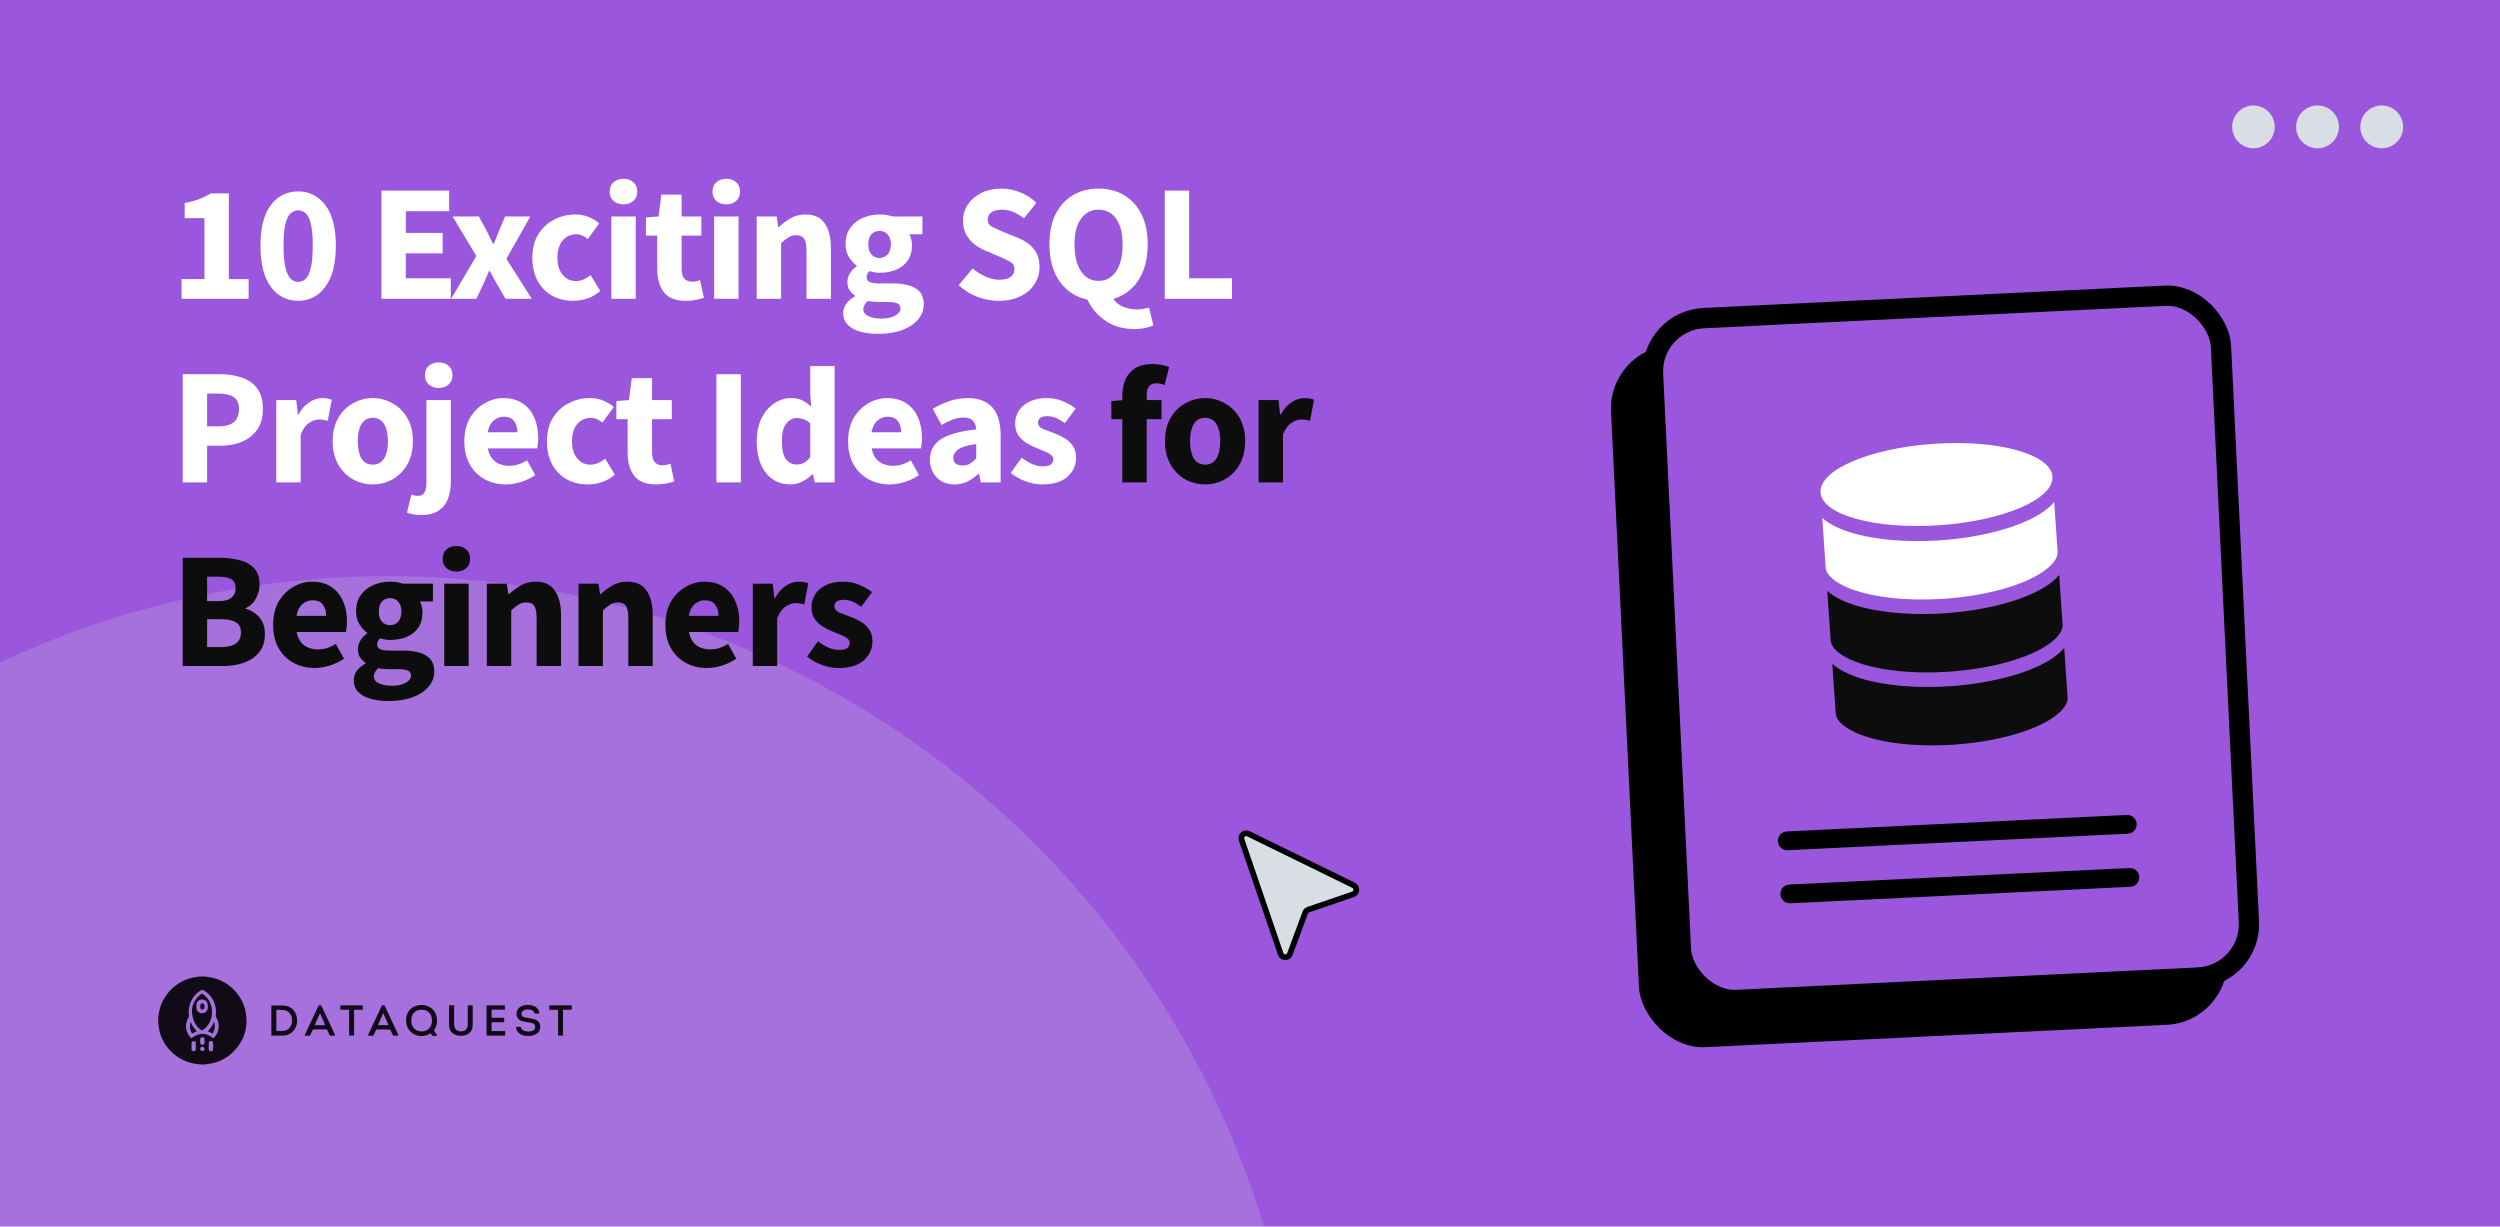 <svg width="1280" height="628" viewBox="0 0 1280 628" fill="none" xmlns="http://www.w3.org/2000/svg">
<g clip-path="url(#clip0_243_47)">
<rect width="1280" height="628" fill="#9A57DD"/>
<circle cx="198.639" cy="763.533" r="468.53" fill="#D9D9D9" fill-opacity="0.2"/>
<g opacity="0.9" clip-path="url(#clip1_243_47)">
<path d="M292.739 516.974C291.268 516.974 289.787 516.974 288.263 516.974C288.263 521.444 288.263 525.808 288.263 530.214C287.417 530.214 286.612 530.214 285.724 530.214C285.724 529.983 285.724 529.761 285.724 529.55C285.724 525.576 285.713 521.613 285.734 517.639C285.734 517.122 285.586 516.985 285.078 516.996C283.809 517.027 282.549 517.006 281.237 517.006C281.237 516.247 281.237 515.541 281.237 514.792C281.364 514.771 281.491 514.74 281.629 514.74C285.247 514.74 288.856 514.74 292.475 514.74C292.559 514.74 292.654 514.761 292.739 514.771C292.739 515.499 292.739 516.237 292.739 516.974Z" fill="black"/>
<path d="M223.802 530.383C222.988 530.383 222.29 530.393 221.58 530.372C221.453 530.372 221.305 530.246 221.221 530.13C220.966 529.793 220.755 529.434 220.491 529.044C220.321 529.139 220.173 529.213 220.025 529.297C216.322 531.521 211.422 530.467 209.147 526.946C206.989 523.605 207.528 517.828 211.645 515.572C215.051 513.696 219.644 514.433 222.014 517.28C224.173 519.873 224.385 524.279 222.459 527.094C222.247 527.4 222.215 527.61 222.427 527.927C222.829 528.506 223.189 529.107 223.548 529.708C223.665 529.887 223.707 530.109 223.802 530.383ZM215.877 516.963C213.316 516.963 211.348 518.344 210.788 520.706C210.576 521.623 210.534 522.624 210.65 523.562C210.904 525.576 211.983 527.073 213.962 527.726C216.004 528.401 217.94 528.148 219.581 526.662C220.723 525.629 221.104 524.248 221.157 522.772C221.316 519.04 218.914 516.942 215.877 516.963Z" fill="black"/>
<path d="M138.937 514.857C141.265 514.857 143.572 514.678 145.836 514.9C149.095 515.216 151.487 517.704 151.984 520.94C152.344 523.238 151.984 525.388 150.608 527.307C149.254 529.194 147.338 530.111 145.053 530.206C143.032 530.29 141 530.227 138.927 530.227C138.937 525.093 138.937 519.96 138.937 514.857ZM141.487 527.834C142.799 527.834 144.048 527.908 145.296 527.813C146.534 527.718 147.571 527.096 148.355 526.116C149.793 524.313 149.963 521.435 148.756 519.422C148.048 518.241 147.032 517.408 145.677 517.219C144.312 517.029 142.916 517.071 141.487 517.018C141.487 520.676 141.487 524.239 141.487 527.834Z" fill="black"/>
<path d="M276.077 518.978C275.262 518.978 274.5 518.978 273.717 518.978C273.378 517.418 272.204 516.996 270.839 516.859C269.939 516.764 269.04 516.838 268.204 517.249C267.337 517.681 266.934 518.335 267.019 519.283C267.093 520.158 267.654 520.664 268.437 520.854C269.442 521.097 270.479 521.213 271.495 521.402C272.288 521.56 273.093 521.697 273.855 521.94C275.611 522.499 276.542 523.743 276.606 525.577C276.658 527.253 276.024 528.592 274.532 529.456C272.976 530.352 271.273 530.521 269.516 530.384C268.215 530.289 266.987 529.92 265.929 529.129C264.808 528.296 264.247 527.179 264.183 525.756C265.019 525.756 265.834 525.756 266.68 525.756C266.892 527.147 267.897 527.717 269.146 527.991C270.267 528.233 271.389 528.191 272.49 527.822C273.516 527.474 274.024 526.778 274.024 525.798C274.024 524.797 273.537 524.08 272.468 523.816C271.421 523.553 270.32 523.479 269.252 523.268C268.448 523.11 267.622 522.931 266.86 522.646C263.58 521.402 263.982 517.302 265.961 515.826C266.892 515.13 267.929 514.751 269.072 514.614C270.638 514.424 272.172 514.529 273.622 515.193C275.188 515.921 276.13 517.354 276.077 518.978Z" fill="black"/>
<path d="M203.997 530.275C203.087 530.275 202.293 530.296 201.51 530.264C201.373 530.254 201.193 530.075 201.119 529.927C200.706 529.115 200.315 528.293 199.934 527.46C199.807 527.186 199.659 527.07 199.341 527.07C197.225 527.081 195.109 527.07 192.992 527.091C192.823 527.091 192.569 527.25 192.495 527.408C192.072 528.23 191.68 529.073 191.299 529.927C191.183 530.191 191.035 530.296 190.739 530.286C189.987 530.264 189.225 530.275 188.389 530.275C188.442 530.043 188.464 529.853 188.538 529.695C190.834 524.804 193.151 519.923 195.437 515.021C195.659 514.537 196.029 514.716 196.368 514.663C196.685 514.621 196.865 514.737 197.013 515.043C199.277 519.913 201.563 524.772 203.838 529.632C203.912 529.822 203.934 530.011 203.997 530.275ZM196.23 518.711C195.288 520.851 194.41 522.833 193.511 524.867C195.352 524.867 197.098 524.867 198.929 524.867C198.029 522.843 197.161 520.851 196.23 518.711Z" fill="black"/>
<path d="M171.646 530.276C170.715 530.276 169.91 530.297 169.106 530.255C168.969 530.244 168.8 530.055 168.726 529.907C168.323 529.106 167.932 528.305 167.562 527.483C167.435 527.198 167.276 527.061 166.937 527.061C164.842 527.082 162.747 527.071 160.641 527.061C160.356 527.061 160.207 527.145 160.08 527.409C159.699 528.263 159.297 529.095 158.885 529.928C158.821 530.065 158.662 530.244 158.535 530.244C157.71 530.276 156.885 530.255 155.964 530.255C156.06 529.97 156.113 529.749 156.197 529.559C158.462 524.752 160.726 519.945 162.98 515.128C163.17 514.727 163.392 514.643 163.784 514.654C164.176 514.664 164.45 514.685 164.652 515.117C166.884 519.945 169.149 524.752 171.392 529.57C171.498 529.781 171.551 529.981 171.646 530.276ZM166.535 524.889C165.636 522.834 164.757 520.841 163.837 518.723C162.895 520.852 162.017 522.844 161.117 524.889C162.959 524.889 164.694 524.889 166.535 524.889Z" fill="black"/>
<path d="M229.917 514.686C230.795 514.686 231.621 514.686 232.499 514.686C232.499 514.929 232.499 515.129 232.499 515.34C232.499 518.365 232.499 521.38 232.499 524.406C232.499 527.125 234.435 528.612 237.102 527.926C238.647 527.526 239.482 526.419 239.482 524.69C239.493 521.601 239.482 518.513 239.482 515.414C239.482 515.192 239.482 514.96 239.482 514.697C240.329 514.697 241.133 514.697 242.022 514.697C242.022 514.897 242.022 515.097 242.022 515.298C242.022 518.481 242.022 521.654 242.022 524.838C242.022 527.747 240.149 529.866 237.239 530.256C236.139 530.404 235.059 530.372 233.991 530.087C231.398 529.392 229.917 527.515 229.896 524.838C229.874 521.591 229.896 518.344 229.896 515.097C229.896 514.96 229.907 514.844 229.917 514.686Z" fill="black"/>
<path d="M249.116 514.772C252.248 514.772 255.359 514.772 258.513 514.772C258.513 515.478 258.513 516.185 258.513 516.965C256.259 516.965 254.005 516.965 251.709 516.965C251.709 518.356 251.709 519.684 251.709 521.087C253.836 521.087 255.973 521.087 258.142 521.087C258.142 521.888 258.142 522.615 258.142 523.395C255.984 523.395 253.867 523.395 251.709 523.395C251.709 524.913 251.709 526.378 251.709 527.896C254.016 527.896 256.301 527.896 258.629 527.896C258.629 528.687 258.629 529.435 258.629 530.215C255.476 530.215 252.312 530.215 249.116 530.215C249.116 525.071 249.116 519.937 249.116 514.772Z" fill="black"/>
<path d="M185.762 514.771C185.762 515.509 185.762 516.226 185.762 516.995C184.28 516.995 182.82 516.995 181.296 516.995C181.296 521.433 181.296 525.818 181.296 530.214C180.428 530.214 179.624 530.214 178.746 530.214C178.746 529.961 178.746 529.74 178.746 529.518C178.746 525.544 178.735 521.581 178.757 517.607C178.757 517.132 178.64 516.963 178.143 516.985C177.053 517.016 175.952 516.995 174.863 516.995C174.672 516.995 174.482 516.995 174.27 516.995C174.27 516.226 174.27 515.509 174.27 514.76C178.09 514.771 181.889 514.771 185.762 514.771Z" fill="black"/>
<path d="M105.164 500.002C106.298 500.181 107.432 500.319 108.545 500.55C117.225 502.364 124.337 509.69 125.82 518.356C127.113 525.946 125.131 532.608 119.79 538.174C116.133 541.99 111.576 544.173 106.298 544.805C105.673 544.879 105.048 544.942 104.422 545.016C103.892 545.016 103.362 545.016 102.833 545.016C101.72 544.879 100.596 544.784 99.484 544.594C90.676 543.055 83.363 536.045 81.54 527.358C81.307 526.262 81.18 525.145 81 524.038C81 522.984 81 521.929 81 520.875C81.138 519.979 81.254 519.083 81.424 518.187C83.056 509.332 90.379 502.047 99.282 500.424C100.183 500.266 101.084 500.139 101.985 500.002C103.045 500.002 104.104 500.002 105.164 500.002ZM109.213 531.596C112.212 529.066 112.859 524.428 110.728 520.991C110.58 520.759 110.495 520.443 110.495 520.169C110.495 519.378 110.633 518.588 110.591 517.807C110.347 513.043 108.259 509.363 104.083 506.907C103.733 506.696 103.479 506.717 103.119 506.907C98.307 509.564 95.997 515.003 96.707 520.116C96.739 520.337 96.717 520.622 96.601 520.801C95.499 522.53 95.053 524.396 95.297 526.431C95.552 528.497 96.505 530.194 98.01 531.617C101.773 528.55 105.503 528.571 109.213 531.596ZM109.096 535.623C109.096 535.128 109.096 534.643 109.096 534.147C109.096 534.116 109.096 534.074 109.096 534.042C109.043 533.367 108.619 532.967 107.973 532.977C107.326 532.988 106.892 533.409 106.881 534.074C106.86 535.107 106.86 536.14 106.881 537.173C106.892 537.816 107.358 538.269 107.983 538.269C108.619 538.269 109.064 537.858 109.096 537.183C109.117 536.677 109.096 536.15 109.096 535.623ZM98.074 535.613C98.074 536.14 98.063 536.667 98.074 537.194C98.095 537.816 98.54 538.227 99.166 538.238C99.759 538.238 100.247 537.837 100.268 537.257C100.3 536.192 100.3 535.117 100.268 534.052C100.257 533.441 99.748 533.019 99.144 533.03C98.54 533.04 98.095 533.483 98.074 534.095C98.053 534.59 98.074 535.096 98.074 535.613ZM104.719 533.03C104.719 532.693 104.74 532.366 104.708 532.028C104.666 531.438 104.21 531.048 103.617 531.037C103.034 531.027 102.546 531.428 102.515 532.007C102.483 532.65 102.483 533.304 102.515 533.947C102.546 534.558 103.034 534.991 103.627 534.98C104.221 534.97 104.687 534.527 104.719 533.915C104.74 533.62 104.719 533.325 104.719 533.03ZM102.504 537.025C102.493 537.668 102.917 538.143 103.553 538.164C104.2 538.185 104.719 537.71 104.73 537.078C104.74 536.435 104.263 535.939 103.617 535.939C102.97 535.939 102.515 536.382 102.504 537.025Z" fill="black"/>
<path d="M98.306 517.337C98.412 514.377 99.83 511.227 103.014 508.952C103.332 508.72 103.554 508.751 103.85 508.973C107.003 511.259 108.537 514.377 108.547 518.222C108.558 521.857 107.087 524.849 104.231 527.135C103.744 527.524 103.141 527.524 102.644 527.156C99.925 525.133 98.306 521.783 98.306 517.337ZM106.41 515.262C106.4 515.262 106.389 515.262 106.389 515.262C106.389 515.03 106.389 514.809 106.389 514.577C106.368 513.113 105.31 511.922 103.861 511.733C102.369 511.543 100.951 512.46 100.644 513.914C100.507 514.577 100.528 515.273 100.539 515.957C100.549 517.411 101.66 518.601 103.109 518.77C104.612 518.949 106.008 518.012 106.326 516.568C106.4 516.147 106.378 515.704 106.41 515.262Z" fill="black"/>
<path d="M100.775 527.99C99.982 528.387 99.21 528.772 98.375 529.19C97.19 527.401 96.936 525.451 97.613 523.212C98.375 525.108 99.422 526.672 100.775 527.99Z" fill="black"/>
<path d="M109.571 523.212C110.29 525.348 109.983 527.33 108.84 529.19C108.025 528.783 107.252 528.386 106.427 527.979C107.792 526.614 108.84 525.029 109.571 523.212Z" fill="black"/>
<path d="M104.649 515.27C104.649 515.488 104.659 515.696 104.649 515.914C104.618 516.45 104.204 516.837 103.666 516.876C103.169 516.916 102.652 516.589 102.589 516.083C102.527 515.547 102.517 515.002 102.6 514.467C102.672 513.931 103.148 513.663 103.748 513.723C104.266 513.772 104.638 514.149 104.659 514.685C104.659 514.873 104.649 515.071 104.649 515.27Z" fill="black"/>
</g>
<g filter="url(#filter0_d_243_47)">
<path d="M633.172 424.931L653.178 483.359C653.945 485.6 657.1 485.638 657.922 483.417L665.766 462.217C666.029 461.508 666.596 460.954 667.312 460.709L690.207 452.87C692.329 452.143 692.513 449.214 690.499 448.227L636.662 421.854C634.648 420.867 632.446 422.808 633.172 424.931Z" fill="#D9DEE5"/>
<path d="M633.172 424.931L653.178 483.359C653.945 485.6 657.1 485.638 657.922 483.417L665.766 462.217C666.029 461.508 666.596 460.954 667.312 460.709L690.207 452.87C692.329 452.143 692.513 449.214 690.499 448.227L636.662 421.854C634.648 420.867 632.446 422.808 633.172 424.931Z" stroke="black" stroke-width="2.942"/>
</g>
<ellipse cx="1153.76" cy="64.957" rx="10.889" ry="10.961" fill="#D9DEE5"/>
<circle cx="1186.57" cy="64.957" r="10.961" fill="#D9DEE5"/>
<circle cx="1219.45" cy="64.957" r="10.961" fill="#D9DEE5"/>
<path d="M92.95 153V142.885H104.68V111.69H94.565V103.955C97.512 103.388 100.005 102.708 102.045 101.915C104.085 101.122 106.068 100.158 107.995 99.025H117.175V142.885H127.29V153H92.95ZM152.647 154.02C146.867 154.02 142.192 151.612 138.622 146.795C135.109 141.978 133.352 134.98 133.352 125.8C133.352 116.62 135.109 109.707 138.622 105.06C142.192 100.357 146.867 98.005 152.647 98.005C158.427 98.005 163.074 100.357 166.587 105.06C170.157 109.707 171.942 116.62 171.942 125.8C171.942 134.98 170.157 141.978 166.587 146.795C163.074 151.612 158.427 154.02 152.647 154.02ZM152.647 144.33C154.064 144.33 155.339 143.82 156.472 142.8C157.606 141.723 158.484 139.853 159.107 137.19C159.787 134.527 160.127 130.73 160.127 125.8C160.127 120.87 159.787 117.102 159.107 114.495C158.484 111.888 157.606 110.103 156.472 109.14C155.339 108.177 154.064 107.695 152.647 107.695C151.287 107.695 150.041 108.177 148.907 109.14C147.774 110.103 146.867 111.888 146.187 114.495C145.507 117.102 145.167 120.87 145.167 125.8C145.167 130.73 145.507 134.527 146.187 137.19C146.867 139.853 147.774 141.723 148.907 142.8C150.041 143.82 151.287 144.33 152.647 144.33ZM195.276 153V97.58H229.956V108.12H207.771V119.255H226.641V129.71H207.771V142.46H230.806V153H195.276ZM230.97 153L243.89 131.07L231.735 110.84H245.165L248.905 117.64C249.472 118.83 250.067 120.048 250.69 121.295C251.313 122.485 251.908 123.675 252.475 124.865H252.815C253.268 123.675 253.75 122.485 254.26 121.295C254.77 120.048 255.252 118.83 255.705 117.64L258.595 110.84H271.515L259.275 132.515L272.28 153H258.85L254.77 146.03C254.09 144.84 253.41 143.622 252.73 142.375C252.107 141.128 251.455 139.91 250.775 138.72H250.435C249.925 139.91 249.387 141.128 248.82 142.375C248.253 143.565 247.715 144.783 247.205 146.03L243.89 153H230.97ZM293.386 154.02C289.476 154.02 285.934 153.17 282.761 151.47C279.644 149.713 277.151 147.192 275.281 143.905C273.468 140.562 272.561 136.567 272.561 131.92C272.561 127.217 273.581 123.222 275.621 119.935C277.661 116.648 280.353 114.155 283.696 112.455C287.039 110.698 290.638 109.82 294.491 109.82C297.098 109.82 299.393 110.245 301.376 111.095C303.416 111.945 305.229 113.022 306.816 114.325L300.951 122.4C298.968 120.757 297.069 119.935 295.256 119.935C292.253 119.935 289.844 121.012 288.031 123.165C286.274 125.318 285.396 128.237 285.396 131.92C285.396 135.547 286.274 138.465 288.031 140.675C289.844 142.828 292.111 143.905 294.831 143.905C296.191 143.905 297.523 143.622 298.826 143.055C300.129 142.432 301.319 141.695 302.396 140.845L307.326 149.005C305.229 150.818 302.963 152.122 300.526 152.915C298.089 153.652 295.709 154.02 293.386 154.02ZM313.004 153V110.84H325.499V153H313.004ZM319.209 104.635C317.112 104.635 315.412 104.04 314.109 102.85C312.805 101.66 312.154 100.073 312.154 98.09C312.154 96.107 312.805 94.52 314.109 93.33C315.412 92.14 317.112 91.545 319.209 91.545C321.305 91.545 323.005 92.14 324.309 93.33C325.612 94.52 326.264 96.107 326.264 98.09C326.264 100.073 325.612 101.66 324.309 102.85C323.005 104.04 321.305 104.635 319.209 104.635ZM351.03 154.02C345.817 154.02 342.077 152.518 339.81 149.515C337.6 146.512 336.495 142.573 336.495 137.7V120.615H330.715V111.35L337.175 110.84L338.62 99.62H348.99V110.84H359.105V120.615H348.99V137.53C348.99 139.91 349.472 141.638 350.435 142.715C351.455 143.735 352.787 144.245 354.43 144.245C355.11 144.245 355.79 144.16 356.47 143.99C357.207 143.82 357.858 143.622 358.425 143.395L360.38 152.49C359.303 152.83 357.972 153.17 356.385 153.51C354.855 153.85 353.07 154.02 351.03 154.02ZM365.634 153V110.84H378.129V153H365.634ZM371.839 104.635C369.742 104.635 368.042 104.04 366.739 102.85C365.436 101.66 364.784 100.073 364.784 98.09C364.784 96.107 365.436 94.52 366.739 93.33C368.042 92.14 369.742 91.545 371.839 91.545C373.936 91.545 375.636 92.14 376.939 93.33C378.242 94.52 378.894 96.107 378.894 98.09C378.894 100.073 378.242 101.66 376.939 102.85C375.636 104.04 373.936 104.635 371.839 104.635ZM387.425 153V110.84H397.625L398.475 116.195H398.815C400.629 114.495 402.612 113.022 404.765 111.775C406.975 110.472 409.497 109.82 412.33 109.82C416.92 109.82 420.235 111.35 422.275 114.41C424.372 117.413 425.42 121.55 425.42 126.82V153H412.925V128.435C412.925 125.375 412.5 123.278 411.65 122.145C410.857 121.012 409.554 120.445 407.74 120.445C406.154 120.445 404.794 120.813 403.66 121.55C402.527 122.23 401.28 123.222 399.92 124.525V153H387.425ZM449.413 170.935C446.126 170.935 443.151 170.567 440.488 169.83C437.824 169.093 435.699 167.932 434.113 166.345C432.526 164.758 431.733 162.718 431.733 160.225C431.733 156.825 433.744 153.992 437.768 151.725V151.385C436.691 150.648 435.756 149.713 434.963 148.58C434.226 147.447 433.858 146.002 433.858 144.245C433.858 142.715 434.311 141.242 435.218 139.825C436.124 138.408 437.258 137.247 438.618 136.34V136C437.144 134.98 435.813 133.507 434.623 131.58C433.489 129.653 432.923 127.472 432.923 125.035C432.923 121.635 433.744 118.83 435.388 116.62C437.031 114.353 439.184 112.653 441.848 111.52C444.511 110.387 447.344 109.82 450.348 109.82C452.841 109.82 455.023 110.16 456.893 110.84H472.278V119.935H465.563C465.959 120.558 466.271 121.352 466.498 122.315C466.781 123.278 466.923 124.327 466.923 125.46C466.923 128.69 466.186 131.353 464.713 133.45C463.239 135.547 461.256 137.105 458.763 138.125C456.269 139.145 453.464 139.655 450.348 139.655C448.704 139.655 447.004 139.372 445.248 138.805C444.228 139.655 443.718 140.703 443.718 141.95C443.718 143.027 444.199 143.82 445.163 144.33C446.126 144.84 447.769 145.095 450.093 145.095H456.893C462.106 145.095 466.073 145.945 468.793 147.645C471.569 149.288 472.958 152.008 472.958 155.805C472.958 158.695 471.994 161.273 470.068 163.54C468.141 165.863 465.421 167.677 461.908 168.98C458.394 170.283 454.229 170.935 449.413 170.935ZM450.348 132.09C451.991 132.09 453.351 131.495 454.428 130.305C455.561 129.115 456.128 127.358 456.128 125.035C456.128 122.825 455.561 121.153 454.428 120.02C453.351 118.83 451.991 118.235 450.348 118.235C448.704 118.235 447.316 118.802 446.183 119.935C445.106 121.068 444.568 122.768 444.568 125.035C444.568 127.358 445.106 129.115 446.183 130.305C447.316 131.495 448.704 132.09 450.348 132.09ZM451.368 163.115C454.201 163.115 456.524 162.605 458.338 161.585C460.151 160.565 461.058 159.347 461.058 157.93C461.058 156.627 460.491 155.748 459.358 155.295C458.281 154.842 456.694 154.615 454.598 154.615H450.263C448.846 154.615 447.656 154.558 446.693 154.445C445.786 154.388 444.993 154.275 444.313 154.105C442.783 155.465 442.018 156.853 442.018 158.27C442.018 159.857 442.868 161.047 444.568 161.84C446.324 162.69 448.591 163.115 451.368 163.115ZM511.325 154.02C507.698 154.02 504.071 153.34 500.445 151.98C496.875 150.62 493.673 148.637 490.84 146.03L497.98 137.445C499.963 139.145 502.173 140.533 504.61 141.61C507.046 142.687 509.398 143.225 511.665 143.225C514.271 143.225 516.198 142.743 517.445 141.78C518.748 140.817 519.4 139.513 519.4 137.87C519.4 136.113 518.663 134.838 517.19 134.045C515.773 133.195 513.846 132.26 511.41 131.24L504.185 128.18C502.315 127.387 500.53 126.338 498.83 125.035C497.13 123.675 495.741 122.003 494.665 120.02C493.588 118.037 493.05 115.713 493.05 113.05C493.05 109.99 493.871 107.213 495.515 104.72C497.215 102.227 499.538 100.243 502.485 98.77C505.488 97.297 508.916 96.56 512.77 96.56C515.943 96.56 519.116 97.183 522.29 98.43C525.463 99.677 528.24 101.49 530.62 103.87L524.245 111.775C522.431 110.358 520.618 109.282 518.805 108.545C516.991 107.752 514.98 107.355 512.77 107.355C510.616 107.355 508.888 107.808 507.585 108.715C506.338 109.565 505.715 110.783 505.715 112.37C505.715 114.07 506.508 115.345 508.095 116.195C509.738 117.045 511.75 117.952 514.13 118.915L521.27 121.805C524.613 123.165 527.276 125.035 529.26 127.415C531.243 129.795 532.235 132.94 532.235 136.85C532.235 139.91 531.413 142.743 529.77 145.35C528.126 147.957 525.746 150.053 522.63 151.64C519.513 153.227 515.745 154.02 511.325 154.02ZM562.466 143.82C566.263 143.82 569.266 142.177 571.476 138.89C573.686 135.547 574.791 130.928 574.791 125.035C574.791 119.482 573.686 115.147 571.476 112.03C569.266 108.913 566.263 107.355 562.466 107.355C558.669 107.355 555.666 108.913 553.456 112.03C551.246 115.147 550.141 119.482 550.141 125.035C550.141 130.928 551.246 135.547 553.456 138.89C555.666 142.177 558.669 143.82 562.466 143.82ZM580.741 168.47C574.904 168.47 569.946 167.025 565.866 164.135C561.786 161.302 558.754 157.732 556.771 153.425C550.878 152.178 546.146 149.09 542.576 144.16C539.063 139.23 537.306 132.855 537.306 125.035C537.306 118.972 538.354 113.843 540.451 109.65C542.604 105.4 545.551 102.17 549.291 99.96C553.088 97.693 557.479 96.56 562.466 96.56C567.453 96.56 571.816 97.693 575.556 99.96C579.353 102.17 582.299 105.4 584.396 109.65C586.549 113.9 587.626 119.028 587.626 125.035C587.626 132.458 586.039 138.607 582.866 143.48C579.693 148.297 575.414 151.47 570.031 153C571.334 154.927 573.091 156.315 575.301 157.165C577.568 158.015 579.863 158.44 582.186 158.44C583.376 158.44 584.481 158.327 585.501 158.1C586.578 157.93 587.513 157.732 588.306 157.505L590.516 166.6C589.496 167.11 588.136 167.535 586.436 167.875C584.793 168.272 582.894 168.47 580.741 168.47ZM596.347 153V97.58H608.842V142.46H630.772V153H596.347ZM93.545 247V191.58H112.585C116.665 191.58 120.348 192.147 123.635 193.28C126.978 194.357 129.642 196.198 131.625 198.805C133.608 201.412 134.6 204.953 134.6 209.43C134.6 213.737 133.608 217.278 131.625 220.055C129.642 222.832 127.007 224.9 123.72 226.26C120.433 227.563 116.835 228.215 112.925 228.215H106.04V247H93.545ZM106.04 218.27H112.16C118.96 218.27 122.36 215.323 122.36 209.43C122.36 206.54 121.453 204.5 119.64 203.31C117.827 202.12 115.22 201.525 111.82 201.525H106.04V218.27ZM141.46 247V204.84H151.66L152.51 212.235H152.85C154.38 209.402 156.221 207.305 158.375 205.945C160.528 204.528 162.681 203.82 164.835 203.82C166.025 203.82 167.016 203.905 167.81 204.075C168.603 204.188 169.283 204.387 169.85 204.67L167.81 215.465C167.073 215.238 166.336 215.068 165.6 214.955C164.92 214.842 164.126 214.785 163.22 214.785C161.633 214.785 159.961 215.38 158.205 216.57C156.505 217.703 155.088 219.687 153.955 222.52V247H141.46ZM190.902 248.02C187.332 248.02 183.96 247.17 180.787 245.47C177.67 243.713 175.149 241.192 173.222 237.905C171.295 234.562 170.332 230.567 170.332 225.92C170.332 221.217 171.295 217.222 173.222 213.935C175.149 210.648 177.67 208.155 180.787 206.455C183.96 204.698 187.332 203.82 190.902 203.82C194.472 203.82 197.815 204.698 200.932 206.455C204.049 208.155 206.57 210.648 208.497 213.935C210.424 217.222 211.387 221.217 211.387 225.92C211.387 230.567 210.424 234.562 208.497 237.905C206.57 241.192 204.049 243.713 200.932 245.47C197.815 247.17 194.472 248.02 190.902 248.02ZM190.902 237.905C193.452 237.905 195.379 236.828 196.682 234.675C197.985 232.465 198.637 229.547 198.637 225.92C198.637 222.237 197.985 219.318 196.682 217.165C195.379 215.012 193.452 213.935 190.902 213.935C188.295 213.935 186.34 215.012 185.037 217.165C183.79 219.318 183.167 222.237 183.167 225.92C183.167 229.547 183.79 232.465 185.037 234.675C186.34 236.828 188.295 237.905 190.902 237.905ZM215.78 263.66C214.024 263.66 212.579 263.547 211.445 263.32C210.255 263.093 209.235 262.81 208.385 262.47L210.595 253.29C211.162 253.46 211.729 253.602 212.295 253.715C212.805 253.828 213.344 253.885 213.91 253.885C215.554 253.885 216.687 253.318 217.31 252.185C217.99 251.108 218.33 249.408 218.33 247.085V204.84H230.825V246.745C230.825 249.805 230.372 252.61 229.465 255.16C228.559 257.71 227 259.75 224.79 261.28C222.637 262.867 219.634 263.66 215.78 263.66ZM224.62 198.635C222.524 198.635 220.824 198.04 219.52 196.85C218.217 195.66 217.565 194.073 217.565 192.09C217.565 190.107 218.217 188.52 219.52 187.33C220.824 186.14 222.524 185.545 224.62 185.545C226.717 185.545 228.417 186.14 229.72 187.33C231.024 188.52 231.675 190.107 231.675 192.09C231.675 194.073 231.024 195.66 229.72 196.85C228.417 198.04 226.717 198.635 224.62 198.635ZM259.073 248.02C255.049 248.02 251.423 247.142 248.193 245.385C244.963 243.628 242.413 241.107 240.543 237.82C238.673 234.533 237.738 230.567 237.738 225.92C237.738 221.33 238.673 217.392 240.543 214.105C242.469 210.818 244.963 208.297 248.023 206.54C251.083 204.727 254.284 203.82 257.628 203.82C261.651 203.82 264.966 204.727 267.573 206.54C270.236 208.297 272.219 210.705 273.523 213.765C274.883 216.768 275.563 220.197 275.563 224.05C275.563 225.127 275.506 226.203 275.393 227.28C275.279 228.3 275.166 229.065 275.053 229.575H249.808C250.374 232.635 251.649 234.902 253.633 236.375C255.616 237.792 257.996 238.5 260.773 238.5C263.776 238.5 266.808 237.565 269.868 235.695L274.033 243.26C271.879 244.733 269.471 245.895 266.808 246.745C264.144 247.595 261.566 248.02 259.073 248.02ZM249.723 221.33H264.938C264.938 219.007 264.371 217.108 263.238 215.635C262.161 214.105 260.376 213.34 257.883 213.34C255.956 213.34 254.228 214.02 252.698 215.38C251.168 216.683 250.176 218.667 249.723 221.33ZM300.857 248.02C296.947 248.02 293.405 247.17 290.232 245.47C287.115 243.713 284.622 241.192 282.752 237.905C280.938 234.562 280.032 230.567 280.032 225.92C280.032 221.217 281.052 217.222 283.092 213.935C285.132 210.648 287.823 208.155 291.167 206.455C294.51 204.698 298.108 203.82 301.962 203.82C304.568 203.82 306.863 204.245 308.847 205.095C310.887 205.945 312.7 207.022 314.287 208.325L308.422 216.4C306.438 214.757 304.54 213.935 302.727 213.935C299.723 213.935 297.315 215.012 295.502 217.165C293.745 219.318 292.867 222.237 292.867 225.92C292.867 229.547 293.745 232.465 295.502 234.675C297.315 236.828 299.582 237.905 302.302 237.905C303.662 237.905 304.993 237.622 306.297 237.055C307.6 236.432 308.79 235.695 309.867 234.845L314.797 243.005C312.7 244.818 310.433 246.122 307.997 246.915C305.56 247.652 303.18 248.02 300.857 248.02ZM335.879 248.02C330.666 248.02 326.926 246.518 324.659 243.515C322.449 240.512 321.344 236.573 321.344 231.7V214.615H315.564V205.35L322.024 204.84L323.469 193.62H333.839V204.84H343.954V214.615H333.839V231.53C333.839 233.91 334.321 235.638 335.284 236.715C336.304 237.735 337.636 238.245 339.279 238.245C339.959 238.245 340.639 238.16 341.319 237.99C342.056 237.82 342.708 237.622 343.274 237.395L345.229 246.49C344.153 246.83 342.821 247.17 341.234 247.51C339.704 247.85 337.919 248.02 335.879 248.02ZM366.82 247V191.58H379.315V247H366.82ZM404.711 248.02C399.498 248.02 395.305 246.065 392.131 242.155C389.015 238.188 387.456 232.777 387.456 225.92C387.456 221.33 388.278 217.392 389.921 214.105C391.621 210.762 393.803 208.212 396.466 206.455C399.186 204.698 402.02 203.82 404.966 203.82C407.29 203.82 409.245 204.217 410.831 205.01C412.418 205.803 413.92 206.88 415.336 208.24L414.826 201.78V187.415H427.321V247H417.121L416.271 242.835H415.931C414.458 244.308 412.73 245.555 410.746 246.575C408.763 247.538 406.751 248.02 404.711 248.02ZM407.941 237.82C409.301 237.82 410.52 237.537 411.596 236.97C412.73 236.403 413.806 235.412 414.826 233.995V216.74C413.75 215.72 412.588 215.012 411.341 214.615C410.151 214.218 408.99 214.02 407.856 214.02C405.873 214.02 404.116 214.983 402.586 216.91C401.056 218.78 400.291 221.727 400.291 225.75C400.291 229.887 400.943 232.947 402.246 234.93C403.606 236.857 405.505 237.82 407.941 237.82ZM455.562 248.02C451.539 248.02 447.912 247.142 444.682 245.385C441.452 243.628 438.902 241.107 437.032 237.82C435.162 234.533 434.227 230.567 434.227 225.92C434.227 221.33 435.162 217.392 437.032 214.105C438.959 210.818 441.452 208.297 444.512 206.54C447.572 204.727 450.774 203.82 454.117 203.82C458.14 203.82 461.455 204.727 464.062 206.54C466.725 208.297 468.709 210.705 470.012 213.765C471.372 216.768 472.052 220.197 472.052 224.05C472.052 225.127 471.995 226.203 471.882 227.28C471.769 228.3 471.655 229.065 471.542 229.575H446.297C446.864 232.635 448.139 234.902 450.122 236.375C452.105 237.792 454.485 238.5 457.262 238.5C460.265 238.5 463.297 237.565 466.357 235.695L470.522 243.26C468.369 244.733 465.96 245.895 463.297 246.745C460.634 247.595 458.055 248.02 455.562 248.02ZM446.212 221.33H461.427C461.427 219.007 460.86 217.108 459.727 215.635C458.65 214.105 456.865 213.34 454.372 213.34C452.445 213.34 450.717 214.02 449.187 215.38C447.657 216.683 446.665 218.667 446.212 221.33ZM488.698 248.02C484.845 248.02 481.785 246.802 479.518 244.365C477.251 241.872 476.118 238.84 476.118 235.27C476.118 230.85 477.988 227.393 481.728 224.9C485.468 222.407 491.503 220.735 499.833 219.885C499.72 218.015 499.153 216.542 498.133 215.465C497.17 214.332 495.526 213.765 493.203 213.765C491.446 213.765 489.661 214.105 487.848 214.785C486.035 215.465 484.108 216.4 482.068 217.59L477.563 209.345C480.226 207.702 483.06 206.37 486.063 205.35C489.123 204.33 492.296 203.82 495.583 203.82C500.966 203.82 505.103 205.378 507.993 208.495C510.883 211.612 512.328 216.4 512.328 222.86V247H502.128L501.278 242.665H500.938C499.181 244.252 497.283 245.555 495.243 246.575C493.26 247.538 491.078 248.02 488.698 248.02ZM492.948 238.33C494.365 238.33 495.583 238.018 496.603 237.395C497.68 236.715 498.756 235.837 499.833 234.76V227.365C495.413 227.932 492.353 228.838 490.653 230.085C488.953 231.275 488.103 232.692 488.103 234.335C488.103 235.695 488.528 236.715 489.378 237.395C490.285 238.018 491.475 238.33 492.948 238.33ZM533.607 248.02C530.831 248.02 527.969 247.482 525.022 246.405C522.132 245.328 519.611 243.912 517.457 242.155L523.067 234.335C524.994 235.752 526.836 236.857 528.592 237.65C530.406 238.387 532.191 238.755 533.947 238.755C535.817 238.755 537.177 238.443 538.027 237.82C538.877 237.14 539.302 236.262 539.302 235.185C539.302 234.222 538.877 233.428 538.027 232.805C537.234 232.182 536.186 231.615 534.882 231.105C533.579 230.538 532.191 229.972 530.717 229.405C529.017 228.725 527.317 227.875 525.617 226.855C523.974 225.835 522.586 224.532 521.452 222.945C520.319 221.302 519.752 219.318 519.752 216.995C519.752 213.085 521.226 209.912 524.172 207.475C527.176 205.038 531.086 203.82 535.902 203.82C539.132 203.82 541.966 204.387 544.402 205.52C546.896 206.597 549.021 207.815 550.777 209.175L545.167 216.655C543.694 215.522 542.221 214.643 540.747 214.02C539.274 213.397 537.801 213.085 536.327 213.085C533.097 213.085 531.482 214.19 531.482 216.4C531.482 217.76 532.276 218.808 533.862 219.545C535.506 220.225 537.404 220.962 539.557 221.755C541.371 222.378 543.127 223.2 544.827 224.22C546.584 225.183 548.029 226.487 549.162 228.13C550.352 229.717 550.947 231.813 550.947 234.42C550.947 238.217 549.474 241.447 546.527 244.11C543.581 246.717 539.274 248.02 533.607 248.02Z" fill="white"/>
<path d="M574.624 247V214.615H569.014V205.35L574.624 204.925V202.63C574.624 199.627 575.134 196.907 576.154 194.47C577.174 192.033 578.818 190.078 581.084 188.605C583.351 187.132 586.383 186.395 590.179 186.395C591.936 186.395 593.551 186.565 595.024 186.905C596.498 187.245 597.688 187.585 598.594 187.925L596.299 197.105C595.563 196.822 594.826 196.623 594.089 196.51C593.353 196.34 592.644 196.255 591.964 196.255C590.434 196.255 589.244 196.737 588.394 197.7C587.544 198.607 587.119 200.137 587.119 202.29V204.84H594.684V214.615H587.119V247H574.624ZM617.044 248.02C613.474 248.02 610.102 247.17 606.929 245.47C603.812 243.713 601.291 241.192 599.364 237.905C597.437 234.562 596.474 230.567 596.474 225.92C596.474 221.217 597.437 217.222 599.364 213.935C601.291 210.648 603.812 208.155 606.929 206.455C610.102 204.698 613.474 203.82 617.044 203.82C620.614 203.82 623.957 204.698 627.074 206.455C630.191 208.155 632.712 210.648 634.639 213.935C636.566 217.222 637.529 221.217 637.529 225.92C637.529 230.567 636.566 234.562 634.639 237.905C632.712 241.192 630.191 243.713 627.074 245.47C623.957 247.17 620.614 248.02 617.044 248.02ZM617.044 237.905C619.594 237.905 621.521 236.828 622.824 234.675C624.127 232.465 624.779 229.547 624.779 225.92C624.779 222.237 624.127 219.318 622.824 217.165C621.521 215.012 619.594 213.935 617.044 213.935C614.437 213.935 612.482 215.012 611.179 217.165C609.932 219.318 609.309 222.237 609.309 225.92C609.309 229.547 609.932 232.465 611.179 234.675C612.482 236.828 614.437 237.905 617.044 237.905ZM644.387 247V204.84H654.587L655.437 212.235H655.777C657.307 209.402 659.149 207.305 661.302 205.945C663.456 204.528 665.609 203.82 667.762 203.82C668.952 203.82 669.944 203.905 670.737 204.075C671.531 204.188 672.211 204.387 672.777 204.67L670.737 215.465C670.001 215.238 669.264 215.068 668.527 214.955C667.847 214.842 667.054 214.785 666.147 214.785C664.561 214.785 662.889 215.38 661.132 216.57C659.432 217.703 658.016 219.687 656.882 222.52V247H644.387ZM93.545 341V285.58H112.5C116.353 285.58 119.81 286.005 122.87 286.855C125.93 287.648 128.367 289.037 130.18 291.02C131.993 293.003 132.9 295.78 132.9 299.35C132.9 301.787 132.248 304.195 130.945 306.575C129.698 308.898 127.942 310.485 125.675 311.335V311.675C128.508 312.412 130.86 313.857 132.73 316.01C134.657 318.107 135.62 320.997 135.62 324.68C135.62 328.477 134.657 331.565 132.73 333.945C130.803 336.325 128.225 338.11 124.995 339.3C121.765 340.433 118.138 341 114.115 341H93.545ZM106.04 307.765H111.905C114.965 307.765 117.175 307.17 118.535 305.98C119.952 304.79 120.66 303.203 120.66 301.22C120.66 299.067 119.952 297.537 118.535 296.63C117.118 295.723 114.937 295.27 111.99 295.27H106.04V307.765ZM106.04 331.31H113.095C119.952 331.31 123.38 328.817 123.38 323.83C123.38 321.393 122.53 319.665 120.83 318.645C119.13 317.568 116.552 317.03 113.095 317.03H106.04V331.31ZM161.16 342.02C157.137 342.02 153.51 341.142 150.28 339.385C147.05 337.628 144.5 335.107 142.63 331.82C140.76 328.533 139.825 324.567 139.825 319.92C139.825 315.33 140.76 311.392 142.63 308.105C144.557 304.818 147.05 302.297 150.11 300.54C153.17 298.727 156.372 297.82 159.715 297.82C163.738 297.82 167.053 298.727 169.66 300.54C172.323 302.297 174.307 304.705 175.61 307.765C176.97 310.768 177.65 314.197 177.65 318.05C177.65 319.127 177.593 320.203 177.48 321.28C177.367 322.3 177.253 323.065 177.14 323.575H151.895C152.462 326.635 153.737 328.902 155.72 330.375C157.703 331.792 160.083 332.5 162.86 332.5C165.863 332.5 168.895 331.565 171.955 329.695L176.12 337.26C173.967 338.733 171.558 339.895 168.895 340.745C166.232 341.595 163.653 342.02 161.16 342.02ZM151.81 315.33H167.025C167.025 313.007 166.458 311.108 165.325 309.635C164.248 308.105 162.463 307.34 159.97 307.34C158.043 307.34 156.315 308.02 154.785 309.38C153.255 310.683 152.263 312.667 151.81 315.33ZM198.799 358.935C195.512 358.935 192.537 358.567 189.874 357.83C187.211 357.093 185.086 355.932 183.499 354.345C181.912 352.758 181.119 350.718 181.119 348.225C181.119 344.825 183.131 341.992 187.154 339.725V339.385C186.077 338.648 185.142 337.713 184.349 336.58C183.612 335.447 183.244 334.002 183.244 332.245C183.244 330.715 183.697 329.242 184.604 327.825C185.511 326.408 186.644 325.247 188.004 324.34V324C186.531 322.98 185.199 321.507 184.009 319.58C182.876 317.653 182.309 315.472 182.309 313.035C182.309 309.635 183.131 306.83 184.774 304.62C186.417 302.353 188.571 300.653 191.234 299.52C193.897 298.387 196.731 297.82 199.734 297.82C202.227 297.82 204.409 298.16 206.279 298.84H221.664V307.935H214.949C215.346 308.558 215.657 309.352 215.884 310.315C216.167 311.278 216.309 312.327 216.309 313.46C216.309 316.69 215.572 319.353 214.099 321.45C212.626 323.547 210.642 325.105 208.149 326.125C205.656 327.145 202.851 327.655 199.734 327.655C198.091 327.655 196.391 327.372 194.634 326.805C193.614 327.655 193.104 328.703 193.104 329.95C193.104 331.027 193.586 331.82 194.549 332.33C195.512 332.84 197.156 333.095 199.479 333.095H206.279C211.492 333.095 215.459 333.945 218.179 335.645C220.956 337.288 222.344 340.008 222.344 343.805C222.344 346.695 221.381 349.273 219.454 351.54C217.527 353.863 214.807 355.677 211.294 356.98C207.781 358.283 203.616 358.935 198.799 358.935ZM199.734 320.09C201.377 320.09 202.737 319.495 203.814 318.305C204.947 317.115 205.514 315.358 205.514 313.035C205.514 310.825 204.947 309.153 203.814 308.02C202.737 306.83 201.377 306.235 199.734 306.235C198.091 306.235 196.702 306.802 195.569 307.935C194.492 309.068 193.954 310.768 193.954 313.035C193.954 315.358 194.492 317.115 195.569 318.305C196.702 319.495 198.091 320.09 199.734 320.09ZM200.754 351.115C203.587 351.115 205.911 350.605 207.724 349.585C209.537 348.565 210.444 347.347 210.444 345.93C210.444 344.627 209.877 343.748 208.744 343.295C207.667 342.842 206.081 342.615 203.984 342.615H199.649C198.232 342.615 197.042 342.558 196.079 342.445C195.172 342.388 194.379 342.275 193.699 342.105C192.169 343.465 191.404 344.853 191.404 346.27C191.404 347.857 192.254 349.047 193.954 349.84C195.711 350.69 197.977 351.115 200.754 351.115ZM227.459 341V298.84H239.954V341H227.459ZM233.664 292.635C231.568 292.635 229.868 292.04 228.564 290.85C227.261 289.66 226.609 288.073 226.609 286.09C226.609 284.107 227.261 282.52 228.564 281.33C229.868 280.14 231.568 279.545 233.664 279.545C235.761 279.545 237.461 280.14 238.764 281.33C240.068 282.52 240.719 284.107 240.719 286.09C240.719 288.073 240.068 289.66 238.764 290.85C237.461 292.04 235.761 292.635 233.664 292.635ZM249.25 341V298.84H259.45L260.3 304.195H260.64C262.454 302.495 264.437 301.022 266.59 299.775C268.8 298.472 271.322 297.82 274.155 297.82C278.745 297.82 282.06 299.35 284.1 302.41C286.197 305.413 287.245 309.55 287.245 314.82V341H274.75V316.435C274.75 313.375 274.325 311.278 273.475 310.145C272.682 309.012 271.379 308.445 269.565 308.445C267.979 308.445 266.619 308.813 265.485 309.55C264.352 310.23 263.105 311.222 261.745 312.525V341H249.25ZM296.193 341V298.84H306.393L307.243 304.195H307.583C309.396 302.495 311.38 301.022 313.533 299.775C315.743 298.472 318.265 297.82 321.098 297.82C325.688 297.82 329.003 299.35 331.043 302.41C333.14 305.413 334.188 309.55 334.188 314.82V341H321.693V316.435C321.693 313.375 321.268 311.278 320.418 310.145C319.625 309.012 318.321 308.445 316.508 308.445C314.921 308.445 313.561 308.813 312.428 309.55C311.295 310.23 310.048 311.222 308.688 312.525V341H296.193ZM362.006 342.02C357.982 342.02 354.356 341.142 351.126 339.385C347.896 337.628 345.346 335.107 343.476 331.82C341.606 328.533 340.671 324.567 340.671 319.92C340.671 315.33 341.606 311.392 343.476 308.105C345.402 304.818 347.896 302.297 350.956 300.54C354.016 298.727 357.217 297.82 360.561 297.82C364.584 297.82 367.899 298.727 370.506 300.54C373.169 302.297 375.152 304.705 376.456 307.765C377.816 310.768 378.496 314.197 378.496 318.05C378.496 319.127 378.439 320.203 378.326 321.28C378.212 322.3 378.099 323.065 377.986 323.575H352.741C353.307 326.635 354.582 328.902 356.566 330.375C358.549 331.792 360.929 332.5 363.706 332.5C366.709 332.5 369.741 331.565 372.801 329.695L376.966 337.26C374.812 338.733 372.404 339.895 369.741 340.745C367.077 341.595 364.499 342.02 362.006 342.02ZM352.656 315.33H367.871C367.871 313.007 367.304 311.108 366.171 309.635C365.094 308.105 363.309 307.34 360.816 307.34C358.889 307.34 357.161 308.02 355.631 309.38C354.101 310.683 353.109 312.667 352.656 315.33ZM385.43 341V298.84H395.63L396.48 306.235H396.82C398.35 303.402 400.191 301.305 402.345 299.945C404.498 298.528 406.651 297.82 408.805 297.82C409.995 297.82 410.986 297.905 411.78 298.075C412.573 298.188 413.253 298.387 413.82 298.67L411.78 309.465C411.043 309.238 410.306 309.068 409.57 308.955C408.89 308.842 408.096 308.785 407.19 308.785C405.603 308.785 403.931 309.38 402.175 310.57C400.475 311.703 399.058 313.687 397.925 316.52V341H385.43ZM429.343 342.02C426.566 342.02 423.704 341.482 420.758 340.405C417.868 339.328 415.346 337.912 413.193 336.155L418.803 328.335C420.729 329.752 422.571 330.857 424.328 331.65C426.141 332.387 427.926 332.755 429.683 332.755C431.553 332.755 432.913 332.443 433.763 331.82C434.613 331.14 435.038 330.262 435.038 329.185C435.038 328.222 434.613 327.428 433.763 326.805C432.969 326.182 431.921 325.615 430.618 325.105C429.314 324.538 427.926 323.972 426.453 323.405C424.753 322.725 423.053 321.875 421.353 320.855C419.709 319.835 418.321 318.532 417.188 316.945C416.054 315.302 415.488 313.318 415.488 310.995C415.488 307.085 416.961 303.912 419.908 301.475C422.911 299.038 426.821 297.82 431.638 297.82C434.868 297.82 437.701 298.387 440.138 299.52C442.631 300.597 444.756 301.815 446.513 303.175L440.903 310.655C439.429 309.522 437.956 308.643 436.483 308.02C435.009 307.397 433.536 307.085 432.063 307.085C428.833 307.085 427.218 308.19 427.218 310.4C427.218 311.76 428.011 312.808 429.598 313.545C431.241 314.225 433.139 314.962 435.293 315.755C437.106 316.378 438.863 317.2 440.563 318.22C442.319 319.183 443.764 320.487 444.898 322.13C446.088 323.717 446.683 325.813 446.683 328.42C446.683 332.217 445.209 335.447 442.263 338.11C439.316 340.717 435.009 342.02 429.343 342.02Z" fill="#0D0D0D"/>
<path d="M881.389 530.436L881.377 530.437L881.364 530.438C878.599 530.746 875.908 530.839 873.303 530.681L873.273 531.168C867.723 530.833 862.54 529.372 857.842 526.429L858.101 526.016C855.931 524.656 853.862 522.972 851.909 520.926C850.552 519.497 849.361 517.999 848.331 516.432L847.924 516.7C845.772 513.426 844.31 509.85 843.497 505.97L843.975 505.87C843.591 504.037 843.354 502.134 843.26 500.159L843.26 500.159C843.077 496.365 842.892 492.571 842.706 488.776L842.219 488.8C841.848 481.213 841.472 473.625 841.094 466.037L841.582 466.013C841.393 462.219 841.204 458.425 841.015 454.632L841.012 454.57C840.824 450.797 840.636 447.023 840.448 443.25L839.961 443.275C839.583 435.687 839.207 428.099 838.836 420.512L839.323 420.488C839.138 416.694 838.953 412.9 838.77 409.106L838.77 409.106C838.624 406.142 838.481 403.178 838.34 400.214L837.852 400.237C837.57 394.309 837.297 388.38 837.027 382.451L837.515 382.429C837.38 379.465 837.246 376.5 837.111 373.536C836.977 370.571 836.843 367.607 836.708 364.642L836.221 364.664C835.951 358.735 835.678 352.807 835.396 346.878L835.883 346.855C835.742 343.891 835.599 340.926 835.452 337.962C835.269 334.229 835.085 330.496 834.899 326.762L834.412 326.787C834.04 319.321 833.665 311.855 833.287 304.39L833.774 304.365C833.586 300.643 833.398 296.922 833.209 293.2L833.208 293.167C833.019 289.434 832.829 285.701 832.641 281.968L832.153 281.993C831.776 274.527 831.4 267.062 831.029 259.596L831.516 259.572C831.331 255.839 831.146 252.106 830.963 248.373C830.963 248.373 830.963 248.373 830.963 248.373L830.936 247.806C830.799 244.95 830.662 242.1 830.529 239.252L830.042 239.275C829.758 233.188 829.492 227.113 829.281 221.026L829.769 221.009C829.664 217.972 829.573 214.932 829.5 211.886L829.5 211.886C829.43 209.136 829.676 206.555 830.218 204.131L829.742 204.025C830.918 198.763 833.472 194.212 837.226 190.279L837.579 190.616C839.308 188.804 841.298 187.122 843.535 185.561C844.002 185.249 844.454 184.893 844.883 184.502L844.555 184.141C845.358 183.41 846.082 182.549 846.671 181.627L847.082 181.89C847.392 181.405 847.666 180.902 847.897 180.391C849.2 177.81 850.673 175.47 852.326 173.391L851.944 173.088C855.543 168.563 859.993 165.247 865.389 163.38L865.549 163.841C868.035 162.981 870.73 162.433 873.645 162.223C877.896 161.93 882.154 161.667 886.417 161.424L886.389 160.937C894.317 160.486 902.262 160.103 910.212 159.72C910.795 159.692 911.378 159.663 911.961 159.635L911.985 160.123C916.246 159.917 920.51 159.71 924.773 159.491C928.628 159.296 932.482 159.102 936.337 158.91L936.312 158.422C944.022 158.038 951.731 157.658 959.441 157.283L959.464 157.77C967.174 157.395 974.884 157.023 982.593 156.654L982.57 156.166C990.28 155.797 997.99 155.43 1005.7 155.063L1005.72 155.551C1009.57 155.368 1013.42 155.185 1017.27 155.002L1017.29 155.002L1017.29 155.002C1020.25 154.855 1023.22 154.709 1026.18 154.563L1026.16 154.076C1032.08 153.784 1038.01 153.495 1043.94 153.212L1043.96 153.7C1049.89 153.417 1055.82 153.142 1061.75 152.878L1061.73 152.39C1067.65 152.126 1073.58 151.873 1079.51 151.636L1079.53 152.124C1082.5 152.006 1085.46 151.891 1088.43 151.781L1088.43 151.781C1089.8 151.719 1091.17 151.647 1092.55 151.575C1093.32 151.534 1094.09 151.494 1094.85 151.455L1094.83 150.968C1099.13 150.751 1103.43 150.589 1107.68 150.784L1107.66 151.271C1109.79 151.369 1111.91 151.557 1114 151.874C1117.25 152.372 1120.29 153.421 1123.05 154.918L1123.28 154.489C1129.03 157.61 1133.56 162.645 1136.15 168.694L1135.7 168.886C1136.94 171.779 1137.73 174.907 1137.99 178.17L1137.99 178.172C1138.33 182.298 1138.62 186.431 1138.88 190.569L1139.37 190.538C1139.87 198.443 1140.25 206.365 1140.63 214.293C1140.65 214.656 1140.67 215.019 1140.68 215.382L1140.2 215.405C1140.4 219.545 1140.6 223.688 1140.82 227.831L1141.4 239.76L1141.89 239.736L1143.06 263.597L1142.57 263.621L1143.74 287.482L1144.23 287.458L1145.4 311.319L1144.91 311.343L1145.5 323.273C1145.68 327.067 1145.86 330.86 1146.05 334.654L1146.53 334.631C1146.89 342.218 1147.25 349.806 1147.6 357.394L1147.12 357.417C1147.28 360.957 1147.45 364.498 1147.61 368.039L1147.65 368.798C1147.82 372.592 1148 376.386 1148.18 380.18L1148.67 380.158C1149.02 387.745 1149.38 395.333 1149.74 402.921L1149.25 402.944C1149.43 406.738 1149.61 410.532 1149.79 414.326C1149.97 417.861 1150.13 421.392 1150.29 424.921L1150.36 426.382L1150.84 426.36C1151.21 434.401 1151.59 442.429 1152.08 450.47L1151.59 450.5C1151.84 454.512 1152.11 458.528 1152.43 462.55L1152.43 462.551C1152.71 466.047 1152.69 469.378 1152.33 472.532L1152.81 472.588C1152.01 479.515 1149.56 485.633 1144.93 490.803L1144.56 490.478C1142.49 492.791 1139.97 494.917 1136.95 496.841C1136.57 497.074 1136.24 497.369 1135.94 497.696L1136.31 498.023C1135.8 498.591 1135.38 499.296 1135.01 500.002L1134.58 499.775C1134.42 500.068 1134.28 500.362 1134.14 500.641C1134.1 500.709 1134.07 500.776 1134.04 500.842L1134.03 500.844C1132.62 503.694 1131.01 506.216 1129.18 508.412L1129.56 508.724C1125.56 513.551 1120.57 516.849 1114.57 518.618L1114.43 518.15C1111.69 518.956 1108.74 519.441 1105.56 519.603L1096.1 520.067L1096.13 520.554C1089.82 520.863 1083.51 521.172 1077.21 521.481L1077.19 520.994L1058.27 521.921L1058.29 522.408C1055.2 522.56 1052.11 522.712 1049.02 522.863C1045.8 523.021 1042.59 523.178 1039.38 523.336L1039.35 522.849L1020.44 523.776L1020.46 524.263C1014.16 524.572 1007.85 524.881 1001.54 525.19L1001.52 524.703L992.063 525.166C988.27 525.349 984.476 525.531 980.682 525.711L980.705 526.198C973.118 526.559 965.53 526.915 957.942 527.269L957.919 526.782C954.384 526.947 950.85 527.112 947.315 527.277L946.538 527.313L946.487 527.315C942.71 527.492 938.933 527.668 935.156 527.844L935.178 528.332C927.591 528.686 920.003 529.042 912.415 529.403L912.392 528.915C908.599 529.096 904.807 529.277 901.014 529.46C899.367 529.508 897.733 529.569 896.106 529.638L896.127 530.126C892.84 530.266 889.583 530.443 886.32 530.633L886.292 530.146C884.66 530.241 883.027 530.339 881.389 530.436Z" stroke="white" stroke-width="0.976" stroke-dasharray="22.45 22.45"/>
<path d="M915.075 355.312L914.417 342.564L916.678 342.447L917.336 355.195L915.075 355.312ZM920.186 355.048L919.529 342.3L922.082 342.168L924.665 348.289C924.829 348.685 924.987 349.093 925.139 349.516C925.303 349.924 925.461 350.333 925.612 350.742L925.69 350.738C925.812 350.315 925.927 349.892 926.035 349.469C926.143 349.034 926.252 348.611 926.361 348.202L928.242 341.85L930.815 341.718L931.472 354.466L929.387 354.573L929.086 348.745C929.065 348.342 929.056 347.906 929.058 347.437C929.072 346.954 929.086 346.471 929.1 345.989C929.127 345.505 929.15 345.067 929.169 344.676L929.091 344.68L928.211 347.696L926.421 353.534L925.076 353.604L922.675 347.981L921.509 345.071L921.431 345.075C921.49 345.463 921.551 345.896 921.615 346.375C921.692 346.853 921.756 347.332 921.806 347.811C921.87 348.277 921.911 348.711 921.932 349.114L922.233 354.942L920.186 355.048ZM936.582 347.401L936.215 348.983L939.47 348.815L938.941 347.279C938.698 346.614 938.461 345.929 938.229 345.224C938.01 344.519 937.792 343.82 937.574 343.128L937.496 343.132C937.364 343.855 937.219 344.58 937.061 345.304C936.915 346.015 936.756 346.714 936.582 347.401ZM932.664 354.404L936.158 341.442L938.809 341.305L943.618 353.839L941.24 353.962L940.068 350.563L935.78 350.784L934.964 354.286L932.664 354.404ZM949.962 353.746C948.819 353.805 947.779 353.605 946.843 353.145C945.908 352.685 945.155 351.981 944.585 351.033C944.014 350.073 943.692 348.891 943.62 347.487C943.548 346.097 943.753 344.894 944.235 343.879C944.716 342.851 945.398 342.053 946.281 341.487C947.163 340.907 948.17 340.588 949.3 340.529C950.21 340.483 950.985 340.612 951.626 340.918C952.28 341.21 952.819 341.553 953.243 341.948L952.11 343.472C951.769 343.177 951.392 342.936 950.978 342.749C950.577 342.548 950.077 342.463 949.48 342.494C948.349 342.553 947.454 343.016 946.796 343.883C946.149 344.738 945.863 345.88 945.936 347.309C946.012 348.764 946.402 349.891 947.108 350.688C947.813 351.473 948.802 351.832 950.075 351.766C950.439 351.748 950.781 351.684 951.101 351.577C951.421 351.456 951.68 351.299 951.878 351.107L951.737 348.358L949.32 348.483L949.224 346.631L953.668 346.402L953.958 352.016C953.551 352.467 952.998 352.86 952.299 353.196C951.612 353.518 950.833 353.701 949.962 353.746ZM956.459 353.177L955.802 340.429L963.482 340.032L963.58 341.943L958.161 342.222L958.329 345.477L962.91 345.241L963.009 347.151L958.428 347.388L958.622 351.15L964.236 350.86L964.334 352.77L956.459 353.177ZM970.071 352.474L969.413 339.726L973.428 339.519C974.377 339.47 975.228 339.55 975.981 339.759C976.735 339.967 977.341 340.347 977.799 340.896C978.257 341.446 978.512 342.215 978.563 343.202C978.611 344.138 978.437 344.922 978.039 345.555C977.642 346.188 977.087 346.673 976.375 347.009C975.663 347.345 974.845 347.537 973.923 347.585L972.09 347.68L972.332 352.358L970.071 352.474ZM971.997 345.867L973.654 345.781C975.525 345.685 976.421 344.863 976.341 343.317C976.299 342.511 976.024 341.972 975.515 341.698C975.018 341.411 974.295 341.292 973.346 341.341L971.768 341.422L971.997 345.867ZM981.026 351.909L980.368 339.161L982.629 339.044L983.188 349.882L988.49 349.609L988.589 351.519L981.026 351.909ZM992.682 344.506L992.314 346.089L995.57 345.921L995.041 344.385C994.798 343.72 994.561 343.035 994.329 342.33C994.11 341.625 993.892 340.926 993.674 340.234L993.596 340.238C993.464 340.961 993.318 341.685 993.16 342.41C993.015 343.121 992.855 343.82 992.682 344.506ZM988.763 351.51L992.258 338.548L994.909 338.411L999.718 350.945L997.34 351.067L996.168 347.669L991.88 347.89L991.063 351.391L988.763 351.51ZM1005.81 350.865C1004.74 350.92 1003.76 350.717 1002.87 350.255C1001.97 349.793 1001.24 349.088 1000.66 348.14C1000.11 347.179 999.792 345.996 999.72 344.593C999.648 343.202 999.847 342 1000.32 340.985C1000.8 339.957 1001.47 339.161 1002.32 338.595C1003.18 338.017 1004.14 337.7 1005.2 337.645C1006.01 337.604 1006.73 337.729 1007.37 338.022C1008.01 338.315 1008.55 338.665 1008.97 339.073L1007.84 340.597C1007.5 340.276 1007.12 340.029 1006.71 339.854C1006.31 339.667 1005.86 339.585 1005.37 339.611C1004.68 339.646 1004.07 339.867 1003.54 340.272C1003.03 340.663 1002.63 341.211 1002.36 341.916C1002.09 342.62 1001.99 343.453 1002.04 344.415C1002.11 345.87 1002.49 346.997 1003.17 347.796C1003.85 348.582 1004.72 348.947 1005.79 348.892C1006.36 348.863 1006.86 348.72 1007.29 348.463C1007.72 348.193 1008.1 347.854 1008.45 347.446L1009.73 348.806C1009.24 349.431 1008.67 349.923 1008.01 350.283C1007.36 350.629 1006.63 350.823 1005.81 350.865ZM1011.55 350.334L1010.89 337.586L1018.57 337.19L1018.67 339.1L1013.25 339.38L1013.42 342.635L1018 342.399L1018.1 344.309L1013.52 344.545L1013.71 348.307L1019.33 348.018L1019.43 349.928L1011.55 350.334ZM1021.65 349.813L1020.99 337.065L1023.25 336.949L1023.52 342.075L1028.68 341.809L1028.42 336.682L1030.68 336.565L1031.34 349.313L1029.08 349.43L1028.78 343.777L1023.62 344.044L1023.91 349.697L1021.65 349.813ZM1039.15 349.145C1038.04 349.202 1037.05 348.986 1036.18 348.497C1035.31 347.994 1034.61 347.262 1034.08 346.299C1033.56 345.323 1033.26 344.146 1033.19 342.768C1033.12 341.391 1033.29 340.203 1033.71 339.204C1034.14 338.205 1034.76 337.423 1035.58 336.86C1036.4 336.296 1037.36 335.986 1038.47 335.929C1039.58 335.872 1040.58 336.081 1041.45 336.557C1042.32 337.033 1043.02 337.747 1043.53 338.697C1044.06 339.647 1044.37 340.811 1044.44 342.188C1044.51 343.565 1044.33 344.767 1043.9 345.792C1043.48 346.804 1042.87 347.605 1042.05 348.194C1041.23 348.77 1040.26 349.087 1039.15 349.145ZM1039.05 347.176C1040.05 347.125 1040.82 346.661 1041.38 345.786C1041.93 344.897 1042.17 343.738 1042.1 342.309C1042.02 340.879 1041.67 339.777 1041.03 339.002C1040.39 338.214 1039.57 337.846 1038.57 337.898C1037.57 337.95 1036.79 338.4 1036.23 339.25C1035.68 340.086 1035.44 341.219 1035.51 342.649C1035.58 344.078 1035.94 345.206 1036.58 346.033C1037.22 346.847 1038.05 347.228 1039.05 347.176ZM1046.93 348.509L1046.27 335.761L1048.53 335.644L1049.09 346.482L1054.39 346.209L1054.49 348.119L1046.93 348.509ZM1056.32 348.024L1055.67 335.276L1059.08 335.1C1061.03 335 1062.57 335.448 1063.72 336.444C1064.87 337.44 1065.49 338.991 1065.6 341.096C1065.71 343.214 1065.25 344.847 1064.23 345.994C1063.21 347.128 1061.75 347.744 1059.85 347.842L1056.32 348.024ZM1058.49 346.075L1059.48 346.024C1060.77 345.958 1061.75 345.536 1062.41 344.759C1063.07 343.969 1063.36 342.788 1063.28 341.216C1063.2 339.656 1062.79 338.537 1062.05 337.859C1061.31 337.18 1060.3 336.874 1059.02 336.941L1058.02 336.992L1058.49 346.075ZM1068.12 347.416L1067.46 334.668L1075.14 334.272L1075.24 336.182L1069.82 336.462L1069.99 339.717L1074.57 339.48L1074.67 341.391L1070.08 341.627L1070.28 345.389L1075.89 345.099L1075.99 347.01L1068.12 347.416ZM1078.21 346.895L1077.56 334.147L1081.86 333.925C1082.75 333.879 1083.55 333.955 1084.26 334.153C1084.99 334.35 1085.57 334.717 1086 335.255C1086.44 335.78 1086.69 336.516 1086.74 337.465C1086.79 338.439 1086.6 339.238 1086.16 339.86C1085.73 340.481 1085.15 340.941 1084.39 341.241L1087.71 346.405L1085.17 346.536L1082.17 341.688L1080.22 341.788L1080.48 346.778L1078.21 346.895ZM1080.13 339.995L1081.94 339.901C1082.81 339.856 1083.46 339.64 1083.9 339.253C1084.35 338.852 1084.55 338.294 1084.52 337.579C1084.48 336.852 1084.22 336.357 1083.74 336.095C1083.27 335.82 1082.6 335.705 1081.72 335.75L1079.91 335.843L1080.13 339.995Z" fill="white"/>
<rect x="823.273" y="178.264" width="301.534" height="359.896" rx="32.5" transform="rotate(-2.779 823.273 178.264)" fill="black"/>
<rect x="845.016" y="164.203" width="291.141" height="349.503" rx="27.304" transform="rotate(-2.779 845.016 164.203)" fill="#9A57DD" stroke="black" stroke-width="10.393"/>
<line x1="916.397" y1="457.685" x2="1090.49" y2="449.235" stroke="black" stroke-width="9.618" stroke-linecap="round"/>
<line x1="915.077" y1="430.509" x2="1089.17" y2="422.059" stroke="black" stroke-width="9.618" stroke-linecap="round"/>
<path d="M938.126 339.841L939.873 365.303C940.074 368.23 942.807 371.305 947.989 374.07C953.171 376.835 960.819 379.108 970.252 380.408C989.119 383.007 1012.25 381.421 1030.59 376.269C1039.75 373.694 1047.03 370.397 1051.78 366.951C1056.54 363.504 1058.82 360.085 1058.62 357.158L1056.88 331.716C1055.55 333.319 1053.87 334.848 1051.9 336.276C1046.54 340.158 1038.88 343.525 1029.39 346.192C1010.4 351.528 986.872 353.142 967.332 350.449C957.562 349.103 949.546 346.81 943.71 343.697C941.552 342.546 939.668 341.254 938.127 339.839L938.126 339.841Z" fill="#0D0D0D"/>
<path d="M935.552 302.489L937.299 327.952C937.499 330.878 940.233 333.954 945.415 336.718C950.596 339.483 958.245 341.756 967.678 343.056C986.545 345.656 1009.68 344.069 1028.01 338.918C1037.18 336.342 1044.45 333.045 1049.21 329.599C1053.97 326.152 1056.25 322.734 1056.05 319.807L1054.3 294.365C1052.97 295.967 1051.29 297.496 1049.32 298.924C1043.97 302.807 1036.31 306.173 1026.81 308.841C1007.83 314.176 984.298 315.79 964.758 313.097C954.988 311.75 946.971 309.459 941.136 306.345C938.978 305.194 937.094 303.903 935.552 302.488L935.552 302.489Z" fill="#0D0D0D"/>
<path d="M933.001 265.145L934.748 290.608C934.949 293.535 937.682 296.61 942.864 299.375C948.046 302.141 955.694 304.412 965.127 305.712C983.994 308.312 1007.13 306.725 1025.46 301.574C1034.63 298.998 1041.9 295.702 1046.66 292.255C1051.42 288.809 1053.7 285.39 1053.5 282.463L1051.75 257.021C1050.42 258.624 1048.74 260.153 1046.77 261.581C1041.42 265.463 1033.76 268.83 1024.26 271.497C1005.28 276.832 981.747 278.446 962.207 275.753C952.437 274.406 944.421 272.115 938.585 269.001C936.427 267.851 934.543 266.559 933.002 265.144L933.001 265.145Z" fill="white"/>
<path d="M932.103 252.15C932.893 263.662 960.118 271.171 992.914 268.921C1025.71 266.672 1051.66 255.516 1050.87 244.004C1050.08 232.492 1022.85 224.983 990.055 227.232C957.259 229.482 931.313 240.637 932.103 252.15Z" fill="white"/>
</g>
<defs>
<filter id="filter0_d_243_47" x="631.556" y="420.114" width="64.342" height="71.454" filterUnits="userSpaceOnUse" color-interpolation-filters="sRGB">
<feFlood flood-opacity="0" result="BackgroundImageFix"/>
<feColorMatrix in="SourceAlpha" type="matrix" values="0 0 0 0 0 0 0 0 0 0 0 0 0 0 0 0 0 0 127 0" result="hardAlpha"/>
<feOffset dx="2.518" dy="5.036"/>
<feColorMatrix type="matrix" values="0 0 0 0 0 0 0 0 0 0 0 0 0 0 0 0 0 0 1 0"/>
<feBlend mode="normal" in2="BackgroundImageFix" result="effect1_dropShadow_243_47"/>
<feBlend mode="normal" in="SourceGraphic" in2="effect1_dropShadow_243_47" result="shape"/>
</filter>
<clipPath id="clip0_243_47">
<rect width="1280" height="628" fill="white"/>
</clipPath>
<clipPath id="clip1_243_47">
<rect width="212" height="45.014" fill="white" transform="translate(81 500)"/>
</clipPath>
</defs>
</svg>
